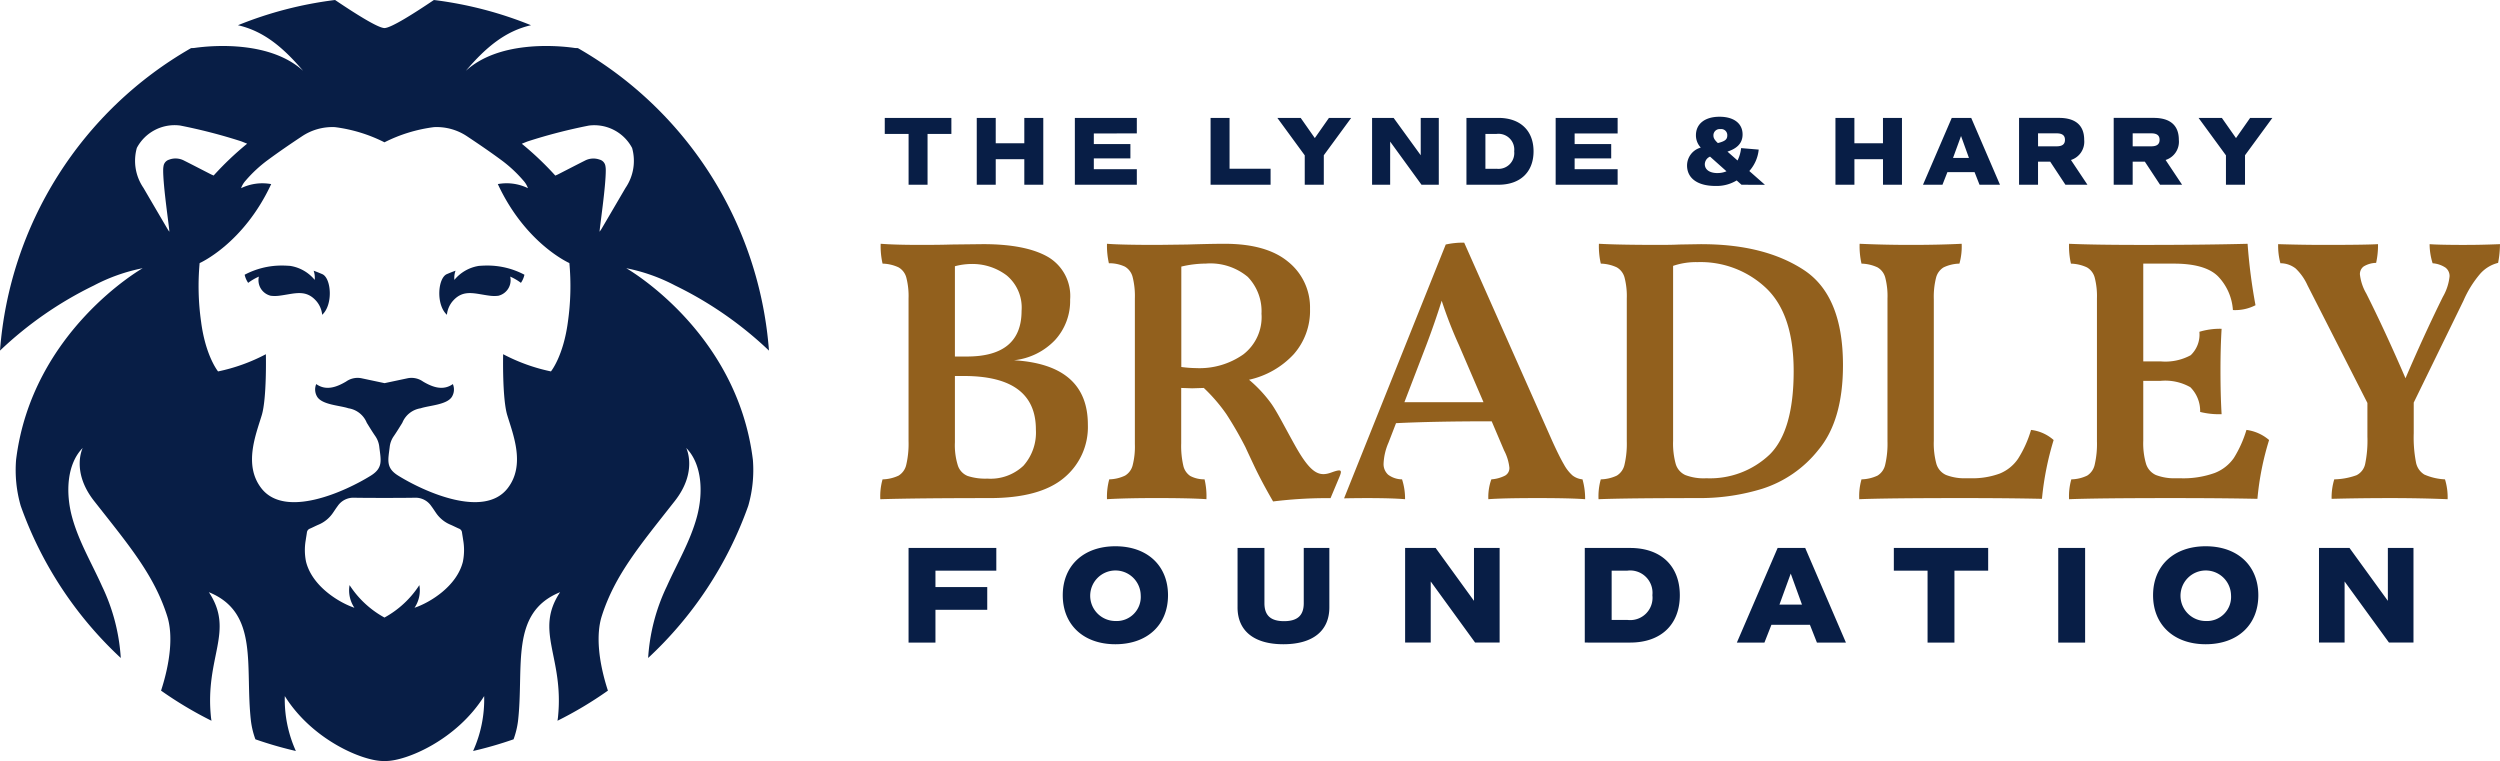 <svg id="Component_5_14" data-name="Component 5 – 14" xmlns="http://www.w3.org/2000/svg" xmlns:xlink="http://www.w3.org/1999/xlink" width="309.812" height="94.309" viewBox="0 0 309.812 94.309">
  <defs>
    <clipPath id="clip-path">
      <rect id="Rectangle_123" data-name="Rectangle 123" width="309.812" height="94.309" fill="none"/>
    </clipPath>
  </defs>
  <g id="Group_365" data-name="Group 365">
    <g id="Group_364" data-name="Group 364" clip-path="url(#clip-path)">
      <path id="Path_495" data-name="Path 495" d="M324.846,20.433h-2.757l-1.751,2.5-1.751-2.5H315.7l3.394,4.64v3.642h2.362V25.061Zm-17.311,1.91h2.292c.711,0,1.042.257,1.042.805s-.331.805-1.042.805h-2.292Zm6.125,6.372-2.045-3.069a2.371,2.371,0,0,0,1.64-2.5c0-1.779-1.064-2.716-3.11-2.716h-4.962v8.282h2.351V25.852h1.507l1.888,2.863Zm-17.855-6.372H298.1c.711,0,1.043.257,1.043.805s-.332.805-1.043.805h-2.291Zm6.125,6.372-2.045-3.069a2.373,2.373,0,0,0,1.641-2.5c0-1.779-1.065-2.716-3.111-2.716h-4.961v8.282h2.351V25.852h1.508l1.888,2.863Zm-14.686-3.324h-1.972l.992-2.717Zm1.311,3.324h2.536l-3.565-8.282h-2.413l-3.565,8.282h2.413l.612-1.56h3.369ZM276.59,20.433v3.143h-3.542V20.433H270.7v8.282h2.351V25.548h3.542v3.168h2.351V20.433Zm-20.51,6.835c-.955,0-1.568-.414-1.568-1.1a1.048,1.048,0,0,1,.649-.939l2.035,1.816a2.757,2.757,0,0,1-1.114.22Zm.369-5.448a.747.747,0,0,1,.846.792c0,.524-.331.719-1.164.938-.405-.378-.552-.622-.552-.938a.773.773,0,0,1,.871-.792m5.512,6.9-1.936-1.706a4.661,4.661,0,0,0,1.164-2.656l-2.181-.183a4.6,4.6,0,0,1-.441,1.535l-1.249-1.1c1.017-.342,1.873-.914,1.873-2.132,0-1.364-1.089-2.191-2.854-2.191-1.8,0-2.927.864-2.927,2.3a2.214,2.214,0,0,0,.6,1.523,2.309,2.309,0,0,0-1.7,2.218c0,1.6,1.335,2.534,3.492,2.534a4.771,4.771,0,0,0,2.657-.682l.6.536Zm-18.254-6.36V20.433h-7.68v8.282h7.68V26.792h-5.329V25.451h4.532V23.674h-4.532V22.356Zm-15.013,4.376h-1.373V22.417h1.373a1.956,1.956,0,0,1,2.194,2.157,1.955,1.955,0,0,1-2.194,2.157m.245-6.3h-3.968v8.282h3.968c2.7,0,4.348-1.57,4.348-4.141s-1.652-4.141-4.348-4.141m-9.634,0v4.628l-3.358-4.628h-2.67v8.282h2.24V23.368l3.886,5.347h2.141V20.433Zm-8.617,0h-2.756l-1.751,2.5-1.751-2.5h-2.892l3.394,4.64v3.642h2.362V25.061Zm-15.074,6.3v-6.3h-2.351v8.282H200.7V26.732Zm-11.491-4.376V20.433h-7.68v8.282h7.68V26.792h-5.329V25.451h4.533V23.674h-4.533V22.356Zm-13.944-1.923v3.143h-3.541V20.433h-2.352v8.282h2.352V25.548h3.541v3.168h2.352V20.433Zm-9.038,0h-8.255v1.984h2.953v6.3h2.35v-6.3h2.953Z" transform="translate(-43.243 -5.82)" fill="#081e46"/>
      <path id="Path_496" data-name="Path 496" d="M160.333,97.951v2.035h6.418V102.8h-6.418v4.071H157V95.139h10.875v2.812ZM176.109,101c0-3.675,2.585-6.072,6.522-6.072,3.954,0,6.522,2.4,6.522,6.072s-2.567,6.07-6.522,6.07c-3.937,0-6.522-2.4-6.522-6.07m9.662,0a3.131,3.131,0,1,0-3.14,3.191,2.988,2.988,0,0,0,3.14-3.191m12,1.5V95.139h3.33v6.847c0,1.518.78,2.225,2.428,2.225,1.664,0,2.445-.707,2.445-2.225V95.139h3.173V102.5c0,2.915-2.046,4.57-5.706,4.57-3.625,0-5.672-1.655-5.672-4.57m32.479-7.365v11.728H227.21l-5.5-7.571v7.571h-3.174V95.139h3.782l4.752,6.554V95.139ZM252.579,101c0,3.638-2.341,5.863-6.158,5.863H240.8V95.139h5.62c3.816,0,6.158,2.225,6.158,5.865m-3.4,0a2.767,2.767,0,0,0-3.105-3.053h-1.942v6.105h1.942A2.767,2.767,0,0,0,249.18,101M268.7,104.66h-4.77l-.867,2.207h-3.417L264.7,95.139h3.417l5.047,11.728H269.57Zm-2.376-6.347-1.4,3.846h2.793Zm24.466-.362h-4.18v8.916h-3.33V97.951H279.1V95.139h11.69Zm8.683-2.812h3.331v11.728h-3.331ZM311.226,101c0-3.675,2.585-6.072,6.522-6.072,3.954,0,6.522,2.4,6.522,6.072s-2.567,6.07-6.522,6.07c-3.937,0-6.522-2.4-6.522-6.07m9.661,0a3.131,3.131,0,1,0-3.139,3.191A2.987,2.987,0,0,0,320.887,101m22.61-5.865v11.728h-3.036l-5.5-7.571v7.571h-3.174V95.139h3.782l4.753,6.554V95.139Z" transform="translate(-44.407 -27.233)" fill="#081e46"/>
      <path id="Path_497" data-name="Path 497" d="M348.73,42.445q1.774,0,4.108-.093a12.776,12.776,0,0,1-.233,2.321,4.379,4.379,0,0,0-2.217,1.346,13.214,13.214,0,0,0-2.078,3.342l-6.162,12.625v3.806a16.125,16.125,0,0,0,.28,3.6,2.259,2.259,0,0,0,1.027,1.509,7.173,7.173,0,0,0,2.567.6,7.569,7.569,0,0,1,.327,2.46q-3.361-.14-7.048-.14-3.874,0-7.329.093A7.691,7.691,0,0,1,332.3,71.5a8.587,8.587,0,0,0,2.754-.511,2.018,2.018,0,0,0,1.074-1.393,14.317,14.317,0,0,0,.28-3.388V62.032l-7.422-14.574a6.63,6.63,0,0,0-1.47-2.089,3.06,3.06,0,0,0-1.89-.65,8.341,8.341,0,0,1-.28-2.367q3.081.094,5.7.093,5.088,0,6.675-.093a10.109,10.109,0,0,1-.233,2.321,3.084,3.084,0,0,0-1.54.441,1.167,1.167,0,0,0-.467,1,6.031,6.031,0,0,0,.793,2.367q2.333,4.643,4.854,10.49,2.288-5.337,4.621-10.072a6.388,6.388,0,0,0,.84-2.553,1.3,1.3,0,0,0-.513-1.091,3.33,3.33,0,0,0-1.587-.533,8,8,0,0,1-.373-2.367q1.26.094,4.621.093M321.418,65.374a14.335,14.335,0,0,1-1.564,3.481,5.174,5.174,0,0,1-2.38,1.857,11.545,11.545,0,0,1-4.317.65h-.42a6.365,6.365,0,0,1-2.544-.4,2.271,2.271,0,0,1-1.213-1.369,9,9,0,0,1-.349-2.878V59.293h2.147a6.311,6.311,0,0,1,3.688.789,4.161,4.161,0,0,1,1.213,3.064,9.8,9.8,0,0,0,2.661.278q-.14-2.32-.141-5.431,0-2.878.141-5.152a8.835,8.835,0,0,0-2.754.372,3.536,3.536,0,0,1-1.074,2.9,6.56,6.56,0,0,1-3.734.767h-2.147V44.765h3.781q3.874,0,5.461,1.555a6.65,6.65,0,0,1,1.867,4.2,5.527,5.527,0,0,0,2.8-.6,68.526,68.526,0,0,1-.98-7.612q-5.462.139-12.976.139-5.976,0-9.149-.139a9.716,9.716,0,0,0,.233,2.46,5,5,0,0,1,1.984.464,2.069,2.069,0,0,1,.958,1.253,9.141,9.141,0,0,1,.28,2.6V66.766a11.38,11.38,0,0,1-.28,2.925,2.13,2.13,0,0,1-.934,1.346,4.762,4.762,0,0,1-1.961.464,7.672,7.672,0,0,0-.28,2.46q3.453-.14,12.742-.14,6.394,0,10.6.093a35.068,35.068,0,0,1,1.447-7.287,5.349,5.349,0,0,0-2.8-1.253m-34.262,5.987h-.42a6.355,6.355,0,0,1-2.543-.4A2.188,2.188,0,0,1,283,69.6a9.611,9.611,0,0,1-.326-2.878V49.175a9.617,9.617,0,0,1,.28-2.669,2.1,2.1,0,0,1,.934-1.276,4.8,4.8,0,0,1,1.96-.464,7.9,7.9,0,0,0,.28-2.46q-2.8.139-6.348.139-3.173,0-6.3-.139a9.782,9.782,0,0,0,.233,2.46,5,5,0,0,1,1.984.464,2.066,2.066,0,0,1,.956,1.253,9.105,9.105,0,0,1,.28,2.6V66.766a11.361,11.361,0,0,1-.28,2.9,2.11,2.11,0,0,1-.956,1.37,4.953,4.953,0,0,1-1.984.464,7.669,7.669,0,0,0-.28,2.46q3.455-.14,12.743-.14,5.789,0,9.9.093a36.771,36.771,0,0,1,1.447-7.287,5.122,5.122,0,0,0-2.8-1.253,13.945,13.945,0,0,1-1.61,3.574,5.035,5.035,0,0,1-2.264,1.833,9.759,9.759,0,0,1-3.688.581m-32.73,0a10.727,10.727,0,0,0,7.912-2.948q2.963-2.947,2.964-10.327,0-7.008-3.384-10.258A11.812,11.812,0,0,0,253.4,44.58a8.812,8.812,0,0,0-3.034.464V66.72a9.587,9.587,0,0,0,.326,2.878,2.186,2.186,0,0,0,1.19,1.369,6.365,6.365,0,0,0,2.544.4m-.513-29.01q7.747,0,12.626,3.178t4.879,11.814q0,6.87-3.058,10.512a14.473,14.473,0,0,1-6.931,4.8,26.284,26.284,0,0,1-7.562,1.16q-9.289,0-12.742.14a7.674,7.674,0,0,1,.28-2.46,4.952,4.952,0,0,0,1.984-.464,2.114,2.114,0,0,0,.957-1.37,11.4,11.4,0,0,0,.28-2.9V49.082a9.136,9.136,0,0,0-.28-2.6,2.071,2.071,0,0,0-.957-1.253,5,5,0,0,0-1.984-.464,9.717,9.717,0,0,1-.233-2.46q2.473.139,7.421.139,1.681,0,2.521-.046l2.8-.046M165.378,71.408a5.932,5.932,0,0,0,4.481-1.6,6.194,6.194,0,0,0,1.54-4.479q0-6.636-8.915-6.637h-1.12v8.215a8.42,8.42,0,0,0,.373,2.9,2.106,2.106,0,0,0,1.214,1.276,7.021,7.021,0,0,0,2.427.325m4.248-20.794a5.18,5.18,0,0,0-1.845-4.387,7.03,7.03,0,0,0-4.41-1.416,8.022,8.022,0,0,0-2.007.279V56.277h1.493q6.767,0,6.769-5.663m-.934,6.127q9.148.556,9.149,7.983a8.165,8.165,0,0,1-2.987,6.614q-2.988,2.484-9.2,2.484-8.962,0-13.536.14a7.674,7.674,0,0,1,.28-2.46,4.949,4.949,0,0,0,1.984-.464,2.111,2.111,0,0,0,.957-1.37,11.4,11.4,0,0,0,.28-2.9V49.082a9.136,9.136,0,0,0-.28-2.6,2.068,2.068,0,0,0-.957-1.253,5,5,0,0,0-1.984-.464,9.715,9.715,0,0,1-.233-2.46q1.82.139,4.9.139,2.473,0,3.827-.046l3.967-.046q5.274,0,8.029,1.578a5.607,5.607,0,0,1,2.754,5.291,7.16,7.16,0,0,1-1.867,5.013,8.22,8.22,0,0,1-5.088,2.507m39.222,17.086a54.615,54.615,0,0,0-7.113.412q-1.447-2.506-2.334-4.387t-1.074-2.3a45.307,45.307,0,0,0-2.38-4.131,20.7,20.7,0,0,0-2.8-3.249l-1.447.046-1.354-.046v6.87a10.956,10.956,0,0,0,.257,2.738,2.081,2.081,0,0,0,.863,1.3,3.709,3.709,0,0,0,1.774.418,9.149,9.149,0,0,1,.233,2.46q-1.96-.14-6.254-.14-3.689,0-6.069.14a8.2,8.2,0,0,1,.28-2.46,4.762,4.762,0,0,0,1.961-.464,2.084,2.084,0,0,0,.933-1.253,9.314,9.314,0,0,0,.28-2.646V49.082a9.592,9.592,0,0,0-.28-2.669,2.072,2.072,0,0,0-.957-1.276,4.569,4.569,0,0,0-1.983-.418,9.8,9.8,0,0,1-.234-2.413q1.727.139,6.255.139l3.688-.046q2.986-.092,4.621-.093,5.227,0,7.912,2.251a7.254,7.254,0,0,1,2.684,5.826A8.126,8.126,0,0,1,203.345,56a10.674,10.674,0,0,1-5.531,3.156,16.517,16.517,0,0,1,2.73,2.924c.73,1.021,1.587,2.738,2.958,5.2,2,3.581,3.029,3.911,4.542,3.36,1.246-.453,1.328-.294.96.587l-1.09,2.6m-8.559-22.8a6.129,6.129,0,0,0-1.7-4.619,7.237,7.237,0,0,0-5.2-1.647,13.323,13.323,0,0,0-3.034.372V57.576a15.65,15.65,0,0,0,1.867.139,9.434,9.434,0,0,0,5.81-1.694,5.84,5.84,0,0,0,2.265-4.989m27.507,10.907-3.034-7.055a52.662,52.662,0,0,1-2.147-5.523q-.84,2.692-1.914,5.523l-2.707,7.055ZM239.137,71.5a8.739,8.739,0,0,1,.327,2.46q-1.821-.14-5.881-.14-4.342,0-6.114.14a6.483,6.483,0,0,1,.373-2.46,4.461,4.461,0,0,0,1.7-.464,1.065,1.065,0,0,0,.536-.975,5.932,5.932,0,0,0-.653-2.135l-1.54-3.62q-7.235,0-11.856.232l-.933,2.414a7.228,7.228,0,0,0-.607,2.552,1.773,1.773,0,0,0,.56,1.416,2.94,2.94,0,0,0,1.727.581,7.727,7.727,0,0,1,.373,2.46q-1.587-.14-4.76-.14c-.445,0-2.143.011-2.8.034l12.6-31.457a10,10,0,0,1,2.287-.232l10.922,24.6q.886,1.95,1.447,2.9a4.992,4.992,0,0,0,1.051,1.346,2.391,2.391,0,0,0,1.236.488" transform="translate(-43.027 -12.096)" fill="#92601d"/>
      <path id="Path_498" data-name="Path 498" d="M77.608,33.238a22.152,22.152,0,0,1,6.051,2.141,46.011,46.011,0,0,1,11.636,8.07A47.311,47.311,0,0,0,71.614,5.963c-.147-.007-.294,0-.44-.025-2.426-.349-9.418-.844-13.445,2.84,2.547-2.994,4.955-4.94,8.077-5.652A47.479,47.479,0,0,0,53.772,0c-2.546,1.719-5.339,3.476-6.125,3.476S44.069,1.719,41.523,0A47.492,47.492,0,0,0,29.487,3.126c3.123.712,5.53,2.659,8.077,5.652C33.537,5.095,26.546,5.59,24.119,5.938c-.145.021-.293.018-.439.025A47.31,47.31,0,0,0,0,43.448a46.022,46.022,0,0,1,11.635-8.07,22.161,22.161,0,0,1,6.051-2.141S3.957,41.018,1.994,56.976a16.015,16.015,0,0,0,.574,5.713,47.348,47.348,0,0,0,12.4,18.852,23.957,23.957,0,0,0-2.327-8.907c-1.276-2.848-2.9-5.56-3.714-8.575s-.643-6.549,1.324-8.548c0,0-1.469,2.9,1.411,6.573C16,67.6,19.089,71.241,20.718,76.343c.741,2.323.407,5.654-.759,9.243a47.6,47.6,0,0,0,6.247,3.732c-.019-.139-.043-.274-.058-.416-.787-7.493,2.969-10.644-.265-15.516,6.288,2.55,4.439,9.254,5.219,15.992a10.32,10.32,0,0,0,.549,2.24,47.54,47.54,0,0,0,5.015,1.449,15.524,15.524,0,0,1-1.373-6.805c3.416,5.453,9.663,8.047,12.186,8.047.056,0,.112,0,.168,0s.111,0,.168,0c2.523,0,8.769-2.594,12.186-8.047a15.534,15.534,0,0,1-1.373,6.805,47.589,47.589,0,0,0,5.015-1.449,10.32,10.32,0,0,0,.549-2.24c.78-6.738-1.069-13.442,5.219-15.992-3.234,4.872.522,8.023-.266,15.516-.014.142-.039.277-.058.416a47.6,47.6,0,0,0,6.248-3.732c-1.165-3.588-1.5-6.92-.759-9.243,1.629-5.1,4.717-8.739,9.051-14.259,2.879-3.668,1.411-6.573,1.411-6.573,1.967,2,2.139,5.532,1.323,8.548s-2.438,5.728-3.713,8.575a23.97,23.97,0,0,0-2.328,8.907A47.342,47.342,0,0,0,92.726,62.689a16,16,0,0,0,.574-5.713C91.337,41.018,77.608,33.238,77.608,33.238M21,19.775a.976.976,0,0,0-.734.8,2.842,2.842,0,0,0-.044.487c-.017,2.015.754,7.082.768,7.655-.071-.1-.148-.2-.211-.307q-1.508-2.564-3.006-5.134a5.934,5.934,0,0,1-.815-4.946,5.3,5.3,0,0,1,5.359-2.775,66.731,66.731,0,0,1,7.557,1.952c.237.089.469.188.753.3a38.171,38.171,0,0,0-4.151,3.945c-.127-.056-.235-.1-.335-.148-1.132-.578-2.258-1.166-3.394-1.736a2.269,2.269,0,0,0-1.747-.1M57.369,69.588c-.751,3.071-4.105,5.1-6,5.73a3.84,3.84,0,0,0,.6-2.807,12.032,12.032,0,0,1-4.324,4.019,12.032,12.032,0,0,1-4.324-4.019,3.837,3.837,0,0,0,.6,2.807c-1.892-.633-5.245-2.659-6-5.73a7.208,7.208,0,0,1-.028-2.682c.041-.308.1-.614.141-.921a.572.572,0,0,1,.384-.479c.359-.155.7-.338,1.064-.491a4.037,4.037,0,0,0,1.771-1.448c.2-.286.384-.581.595-.859a2.347,2.347,0,0,1,2.04-1.028c.625.016,2.191.024,3.756.024s3.13-.008,3.756-.024a2.348,2.348,0,0,1,2.04,1.028c.21.278.4.573.595.859a4.033,4.033,0,0,0,1.771,1.448c.36.153.706.335,1.064.491a.572.572,0,0,1,.384.479c.04.307.1.613.141.921a7.223,7.223,0,0,1-.028,2.682M70.376,39.894c-.562,4.257-2.1,6.134-2.1,6.134a22.563,22.563,0,0,1-5.924-2.134s-.126,5.462.51,7.561c.741,2.444,2.266,6.174.057,9.04-2.944,3.821-10.412.417-13.583-1.559-1.565-.976-1.228-1.955-1.038-3.589a2.878,2.878,0,0,1,.516-1.318c.367-.533.7-1.085,1.042-1.634a2.938,2.938,0,0,1,2.282-1.8c1.068-.357,3.252-.424,3.871-1.434a1.734,1.734,0,0,0,.112-1.565c-1.228.873-2.547.37-3.7-.313a2.467,2.467,0,0,0-1.876-.414l-2.889.613-2.889-.613a2.469,2.469,0,0,0-1.877.414c-1.155.683-2.474,1.186-3.7.313a1.73,1.73,0,0,0,.112,1.565c.62,1.011,2.8,1.077,3.87,1.434a2.938,2.938,0,0,1,2.282,1.8c.34.549.676,1.1,1.042,1.634A2.878,2.878,0,0,1,47,55.349c.19,1.633.527,2.613-1.038,3.589-3.171,1.976-10.638,5.38-13.582,1.559-2.209-2.867-.684-6.6.057-9.04.637-2.1.511-7.561.511-7.561a22.575,22.575,0,0,1-5.924,2.134s-1.543-1.877-2.1-6.134a31.43,31.43,0,0,1-.185-7.293s5.428-2.383,8.868-9.789a6.036,6.036,0,0,0-3.733.508,2.837,2.837,0,0,1,.582-.958,16.409,16.409,0,0,1,2.725-2.528c1.368-1.011,2.778-1.973,4.2-2.917A6.783,6.783,0,0,1,41.5,15.754a18.851,18.851,0,0,1,6.145,1.882,18.838,18.838,0,0,1,6.144-1.882,6.784,6.784,0,0,1,4.13,1.163c1.42.944,2.83,1.905,4.2,2.917a16.409,16.409,0,0,1,2.725,2.528,2.837,2.837,0,0,1,.582.958,6.038,6.038,0,0,0-3.733-.508C65.133,30.217,70.56,32.6,70.56,32.6a31.45,31.45,0,0,1-.184,7.293m4.138-11.483c-.063.106-.141.2-.211.307.014-.573.785-5.639.767-7.655a2.843,2.843,0,0,0-.044-.487.978.978,0,0,0-.735-.8,2.267,2.267,0,0,0-1.746.1c-1.136.571-2.263,1.158-3.394,1.736-.1.052-.208.092-.335.148a38.178,38.178,0,0,0-4.152-3.945c.284-.114.516-.213.753-.3a66.785,66.785,0,0,1,7.558-1.952,5.3,5.3,0,0,1,5.359,2.775,5.934,5.934,0,0,1-.815,4.946q-1.5,2.565-3.006,5.134M56.452,33.547a2.657,2.657,0,0,0-.143,1.137,4.909,4.909,0,0,1,2.954-1.719l.062-.012c.348-.027.711-.046,1.113-.046a9.811,9.811,0,0,1,4.553,1.139,2.848,2.848,0,0,1-.435,1.007,6.558,6.558,0,0,0-1.329-.774,1.979,1.979,0,0,1-1.477,2.374,4.19,4.19,0,0,1-.991,0c-1.859-.22-3.277-.871-4.613.613a3.056,3.056,0,0,0-.762,1.746c-1.384-1.26-1.129-4.573,0-5.045.309-.13.665-.279,1.073-.424m-17.591,0A2.646,2.646,0,0,1,39,34.684a4.909,4.909,0,0,0-2.954-1.719l-.061-.012c-.348-.027-.712-.046-1.113-.046a9.807,9.807,0,0,0-4.553,1.139,2.836,2.836,0,0,0,.435,1.007,6.563,6.563,0,0,1,1.328-.774,1.979,1.979,0,0,0,1.478,2.374,4.19,4.19,0,0,0,.991,0c1.858-.22,3.276-.871,4.613.613a3.052,3.052,0,0,1,.762,1.746c1.384-1.26,1.129-4.573,0-5.045-.31-.13-.665-.279-1.073-.424" fill="#081e46"/>
    </g>
  </g>
</svg>
